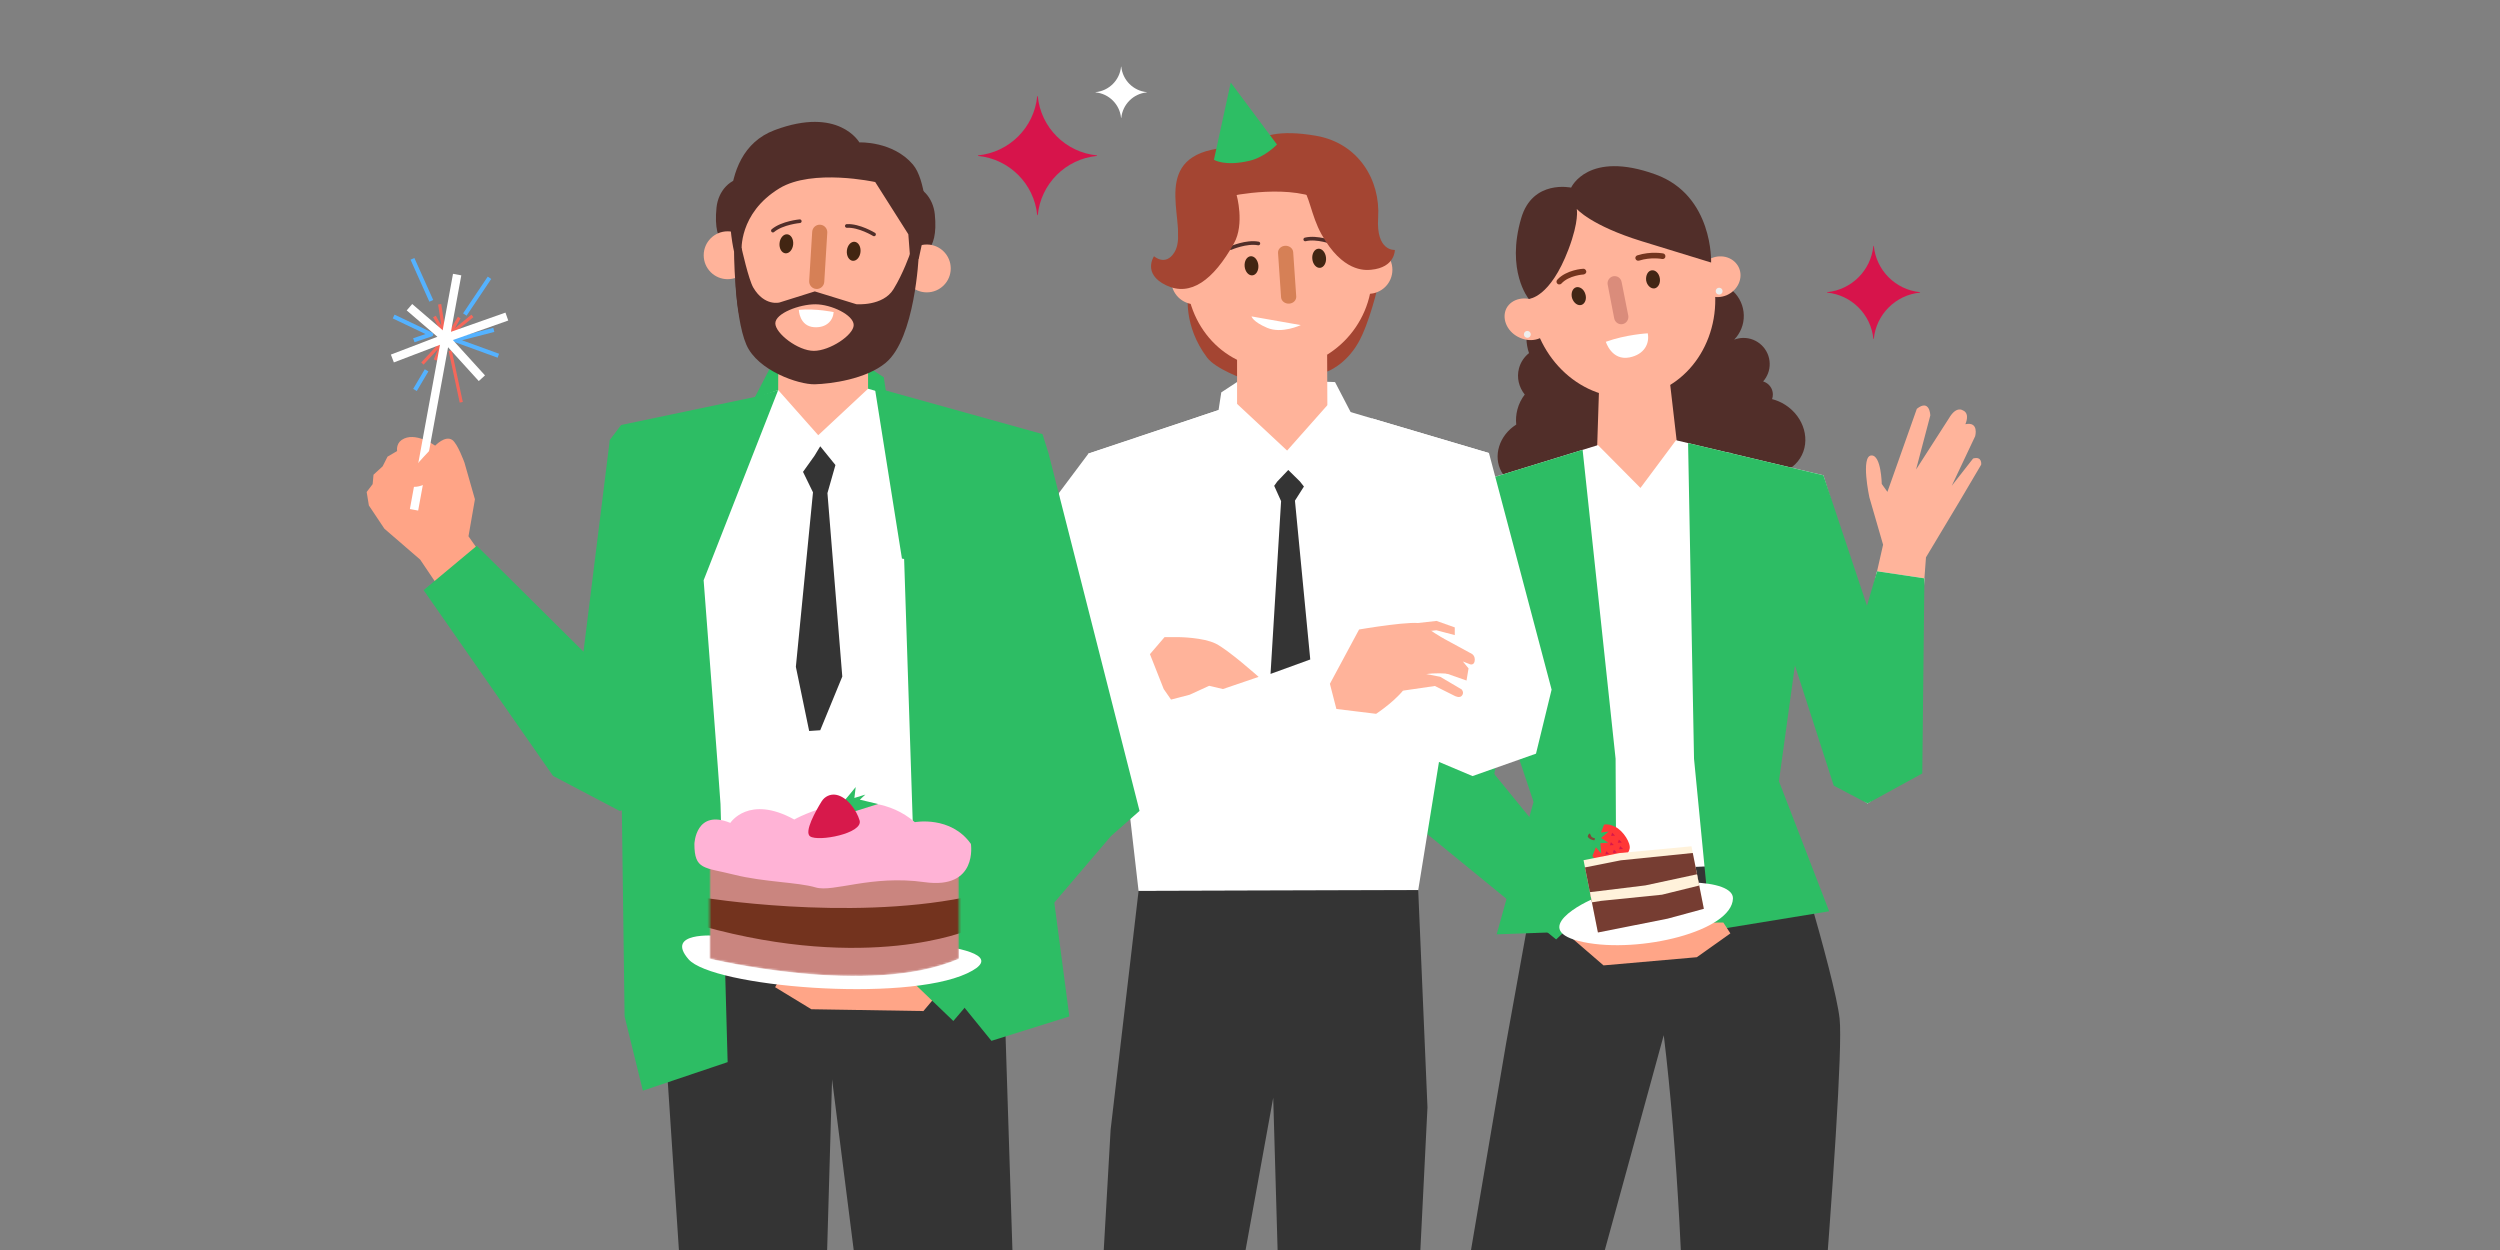 <svg width="1200" height="600" viewBox="0 0 1200 600" fill="none" xmlns="http://www.w3.org/2000/svg">
<rect x="0" y="0" width="1200" height="600" fill="#808080" stroke="none"/>
<g clip-path="url(#clip0_516_2088)">
<path d="M783.719 179.128C785.775 171.387 780.831 163.359 772.679 161.204C768.754 160.159 764.803 160.686 761.531 162.358C761.576 162.206 761.629 162.054 761.674 161.893C764.606 150.835 760.708 140.205 752.976 138.149C745.234 136.093 736.581 143.397 733.648 154.455C732.2 159.899 732.424 165.227 733.925 169.491C731.637 171.324 729.903 173.827 729.107 176.822C727.918 181.31 729.089 185.896 731.878 189.382C730.314 191.411 729.08 193.807 728.365 196.498C727.712 198.965 727.543 201.441 727.793 203.793C719.667 208.924 716.484 218.856 720.731 226.517C725.156 234.482 735.928 236.958 744.787 232.033C747.38 230.593 749.498 228.68 751.125 226.499C756.382 229.753 763.605 229.986 769.88 226.499C776.737 222.691 780.429 215.584 779.714 208.87C782.315 206.466 784.336 203.238 785.346 199.43C786.982 193.262 785.596 187.085 782.146 182.767C782.825 181.658 783.361 180.442 783.71 179.128H783.719Z" fill="#512E29"/>
<path d="M856.851 194.28C854.858 193.011 852.739 192.117 850.594 191.572C850.853 190.839 850.996 190.052 850.978 189.22C850.915 186.306 848.958 183.884 846.303 183.088C848.323 180.799 849.53 177.787 849.458 174.497C849.306 167.551 843.549 162.053 836.612 162.205C835.128 162.241 833.716 162.545 832.402 163.045C835.343 160.015 837.122 155.858 837.023 151.308C836.818 142.297 829.353 135.154 820.342 135.351C818.179 135.395 816.132 135.878 814.263 136.683C813.879 134.957 813.19 133.286 812.171 131.73C807.406 124.507 797.376 122.71 789.769 127.734C782.161 132.749 779.855 142.672 784.611 149.904C786.416 152.64 788.982 154.597 791.878 155.697C791.914 158.504 792.701 161.311 794.337 163.787C795.991 166.29 798.279 168.123 800.881 169.267C798.136 174.604 798.145 181.434 801.283 187.468C798.056 190.257 795.606 194.2 794.56 198.857C792.147 209.549 797.984 219.973 807.585 222.145C813.897 223.566 820.262 221.054 824.57 216.137C826.627 216.844 828.718 217.237 830.783 217.3C832.428 220.044 834.762 222.502 837.712 224.38C846.964 230.262 858.746 228.286 864.03 219.982C869.313 211.668 866.104 200.162 856.851 194.28Z" fill="#512E29"/>
<path d="M767.618 184.268L766.527 217.916L704.37 235.608L700.875 252.798L802.858 275.183L881.445 253.666L877.619 237.449L805.182 214.814L801.141 179.852L767.618 184.268Z" fill="#FFB39A"/>
<path d="M799.257 142.689C801.349 155.616 792.588 167.827 779.661 169.919C766.628 172.02 754.523 163.25 752.324 150.324C750.232 137.397 758.993 125.186 772.027 123.094C784.954 121.002 797.165 129.763 799.257 142.689Z" fill="#73341E"/>
<path d="M768.066 131.363C776.058 141.706 790.987 143.718 801.33 135.619C811.781 127.627 813.685 112.805 805.693 102.346C797.701 92.002 782.772 89.991 772.429 98.09C761.978 106.082 760.074 120.904 768.066 131.363Z" fill="#73341E"/>
<path d="M766.259 165.11C774.251 175.453 789.073 177.358 799.524 169.366C809.867 161.374 811.878 146.445 803.779 136.101C795.787 125.758 780.965 123.747 770.506 131.739C760.163 139.731 758.151 154.66 766.25 165.11H766.259Z" fill="#73341E"/>
<path d="M735.415 150.493C740.574 176.954 764.263 194.717 788.186 190.033C812.215 185.348 827.493 160.13 822.335 133.66C817.168 107.091 793.594 89.436 769.565 94.12C745.535 98.697 730.257 124.023 735.415 150.493Z" fill="#FFB39A"/>
<path d="M743.258 158.61C745.708 153.881 743.223 147.659 737.743 144.807C732.146 141.848 725.692 143.27 723.135 147.9C720.686 152.629 723.171 158.851 728.651 161.703C734.247 164.662 740.702 163.241 743.258 158.61Z" fill="#FFB39A"/>
<path d="M798.316 124.31C798.843 124.193 799.263 123.863 799.353 123.326C799.549 122.575 799.111 121.842 798.36 121.646C798.146 121.646 792.487 120.501 785.943 122.557C785.201 122.79 784.799 123.541 785.023 124.176C785.255 124.918 786.006 125.32 786.748 125.096C792.559 123.264 797.788 124.319 797.788 124.319H798.316" fill="#73341E"/>
<path d="M748.717 136.477C749.039 136.477 749.244 136.361 749.45 136.137C753.079 132.123 760.088 131.757 760.088 131.757C760.83 131.632 761.456 131.086 761.438 130.344C761.313 129.602 760.767 128.977 760.025 128.995C759.704 128.995 751.846 129.495 747.492 134.269C746.974 134.814 746.992 135.663 747.537 136.182C747.859 136.495 748.288 136.593 748.717 136.477Z" fill="#73341E"/>
<path d="M790.147 134.6C790.514 136.934 792.364 138.695 794.17 138.444C795.967 138.087 797.093 135.932 796.718 133.599C796.342 131.159 794.608 129.496 792.802 129.755C790.996 130.005 789.879 132.16 790.147 134.6Z" fill="#422615"/>
<path d="M754.611 143.154C755.407 145.478 757.356 146.918 759.152 146.345C760.842 145.773 761.745 143.413 760.949 141.098C760.261 138.774 758.214 137.442 756.515 137.898C754.718 138.47 753.923 140.83 754.611 143.154Z" fill="#422615"/>
<path d="M790.923 159.988C790.923 159.988 780.517 160.543 770.809 164.056C770.809 164.056 773.562 173.246 782.144 171.565C789.34 170.126 791.879 164.86 790.923 159.988Z" fill="white"/>
<path d="M778.812 155.58C780.716 155.222 781.842 153.39 781.592 151.584L778.356 135.278C777.998 133.481 776.264 132.239 774.36 132.605C772.563 132.963 771.329 134.795 771.687 136.601L774.816 152.8C775.173 154.704 777.015 155.938 778.812 155.58Z" fill="#DA8C7B"/>
<path d="M815.286 136.906C817.306 141.859 823.421 143.951 828.793 141.707C834.166 139.356 836.794 133.554 834.774 128.709C832.646 123.756 826.639 121.664 821.275 124.015C815.903 126.259 813.265 132.061 815.286 136.906Z" fill="#FFB39A"/>
<path d="M743.105 389.199L722.928 500.819L678.633 761.684L722.186 775.558L798.602 496.885C812.19 607.995 810.089 772.313 810.089 772.313L862.931 775.451C862.931 775.451 886.013 516.382 883.018 489.009C880.819 468.529 855.091 385.668 855.091 385.668L743.105 389.199Z" fill="#343434"/>
<path d="M733.119 162.151C734.032 162.151 734.772 161.411 734.772 160.498C734.772 159.584 734.032 158.844 733.119 158.844C732.205 158.844 731.465 159.584 731.465 160.498C731.465 161.411 732.205 162.151 733.119 162.151Z" fill="#EEEEEE"/>
<path d="M825.189 141.411C826.102 141.411 826.843 140.671 826.843 139.757C826.843 138.844 826.102 138.104 825.189 138.104C824.276 138.104 823.535 138.844 823.535 139.757C823.535 140.671 824.276 141.411 825.189 141.411Z" fill="#EEEEEE"/>
<path d="M756.865 100.298C756.865 100.298 763.642 108.263 788.091 115.808C818.942 125.329 821.338 126.017 821.338 126.017C821.338 126.017 822.5 93.835 794.653 83.733C762.229 71.969 754.139 90.062 754.139 90.062C754.139 90.062 735.696 86.031 730.208 104.634C722.725 130.013 733.783 143.458 733.783 143.458C733.783 143.458 743.939 143.235 752.869 119.706C758.108 105.912 756.847 100.316 756.847 100.316L756.865 100.298Z" fill="#512E29"/>
<path d="M898.251 218.613C893.039 218.891 897.294 238.701 897.294 238.701L903.883 261.461L885.431 342.739L875.41 347.12L877.502 359.34L883.804 376.379L896.427 385.658L916.872 369.782L924.471 267.513L940.428 240.891L950.967 223.039C950.967 223.039 951.584 218.837 947.088 220.08L936.834 233.185L948.089 209.361C948.089 209.361 950.029 202.209 943.369 203.631C943.369 203.631 945.845 198.455 942.117 196.944C942.117 196.944 939.042 194.7 935.52 200.743L919.706 225.372L926.553 199.393C926.553 199.393 926.321 191.294 920.081 196.22L905.957 236.108L903.239 232.282C903.239 232.282 903.007 218.363 898.251 218.613Z" fill="#FFB49B"/>
<path d="M767.034 213.653L787.417 234.214L804.482 211.311L875.239 228.135L895.961 296.29L900.976 274.209L923.709 277.606L918.766 370.256L896.417 385.668L883.794 376.389L861.302 313.365L849.824 375.575L850.298 414.534L747.224 418.914L738.464 385.141L731.339 361.513L724.107 339.37L689.823 384.917L678.738 347.156L701.463 233.847L767.034 213.653Z" fill="white"/>
<path d="M810.279 212.686L813.131 364.22L821.159 446.706L877.988 437.417L853.887 374.983L861.566 319.406L880.187 377.093L896.421 385.666L922.694 371.256L923.714 277.605L900.98 274.208L896.144 290.728L875.243 228.133L810.279 212.686Z" fill="#2DBD64"/>
<path d="M701.465 233.846L759.653 215.922L775.485 364.203L775.896 446.375L718.397 448.485L736.097 384.907L722.116 343.096L711.37 406.335L666.574 385.246L701.465 233.846Z" fill="#2DBD64"/>
<path d="M691.895 304.961L671.379 378.578L769.687 463.388L814.475 459.464L830.584 448.03L827.196 442.8L799.635 443.086L792.26 439.117L770.403 441.415L710.347 363.077L725.088 318.808L691.895 304.961Z" fill="#FFA587"/>
<path d="M736.187 319.327L710.351 363.077L766.76 432.234L746.941 450.935L666.574 385.247L690.389 289.066L736.187 319.327Z" fill="#2DBD64"/>
<path d="M766.219 430.892C760.515 432.715 733.232 446.67 760.14 452.221C787.048 457.773 831.29 446.947 831.817 431.294C832.13 421.872 799.554 420.218 766.219 430.892Z" fill="white"/>
<path d="M764.42 406.979L764.08 410.519C764.08 410.519 766.261 415.239 773.574 412.995C780.886 410.752 781.432 410.108 782.192 407.498C782.952 404.878 779.242 398.746 775.21 396.824C771.178 394.902 768.005 395.054 766.413 400.23C764.822 405.397 764.411 406.988 764.411 406.988L764.42 406.979Z" fill="#FF3737"/>
<path d="M764.938 402.679C764.697 402.965 763.615 406.586 763.615 406.586L764.035 411.61L766.038 406.702L768.595 409.705L768.165 404.753L771.956 404.476L768.487 402.232L772.17 399.13C772.17 399.13 768.335 399.675 768.443 399.595C768.55 399.514 769.819 396.117 769.819 396.117L769.694 394.428L766.19 398.826L764.947 402.679H764.938Z" fill="#2DBC64"/>
<path d="M772.44 409.973C772.35 409.955 770.518 410.098 770.518 410.098L771.036 408.578L772.44 409.973Z" fill="#D8174A"/>
<path d="M774.649 405.629C774.559 405.611 772.727 405.754 772.727 405.754L773.245 404.234L774.649 405.629Z" fill="#D8174A"/>
<path d="M775.242 401.106C775.153 401.088 773.32 401.231 773.32 401.231L773.839 399.711L775.242 401.106Z" fill="#D8174A"/>
<path d="M778.471 404.414C778.381 404.396 776.549 404.539 776.549 404.539L777.067 403.02L778.471 404.414Z" fill="#D8174A"/>
<path d="M776.076 409.258C775.987 409.24 774.154 409.383 774.154 409.383L774.673 407.863L776.076 409.258Z" fill="#D8174A"/>
<path d="M779.074 407.516C778.985 407.498 777.152 407.641 777.152 407.641L777.671 406.121L779.074 407.516Z" fill="#D8174A"/>
<path d="M762.113 401.616C762.113 401.616 762.489 402.295 763.275 402.724C764.062 403.153 765.215 403.377 765.215 403.377C765.215 403.377 765.636 402.921 765.555 402.385C765.555 402.385 764.205 402.054 763.91 401.66C763.615 401.267 763.195 400.078 763.195 400.078C763.195 400.078 762.301 400.123 762.122 401.607L762.113 401.616Z" fill="#7E4A39"/>
<path d="M760.104 412.897L763.152 428.246L766.799 446.599L800.278 439.948L817.639 435.129L811.899 406.219L777.285 409.482L760.104 412.897Z" fill="#FFF2DB"/>
<path d="M760.791 416.365L763.616 430.588L766.995 447.6L800.483 440.949L817.852 436.229L812.533 409.428L777.973 412.95L760.791 416.365Z" fill="#763D32"/>
<path d="M763.15 428.247L789.772 424.993L814.562 419.656L815.635 425.047L797.764 429.454L768.487 432.422L764.125 433.128L763.15 428.247Z" fill="#FFF2DB"/>
<path d="M597.403 201.289L583.734 204.463L586.211 188.345L595.847 182.016L640.814 183.392L649.977 201.012L640.814 203.488L597.403 201.289Z" fill="white"/>
<path d="M661.509 136.959C661.509 136.959 657.361 155.205 651.863 164.69C645.704 175.319 637.059 178.34 637.059 178.34L597.404 182.014C597.404 182.014 583.654 177.276 579.399 171.627C567.769 156.206 570.308 141.035 570.308 141.035L661.509 136.959Z" fill="#A44532"/>
<path d="M593.792 171.878V203.31L534.156 222.02L524.233 267.514L718.329 245.773L713.636 227.804L637.167 200.842L637.024 170.242L593.792 171.878Z" fill="#FFB39A"/>
<path d="M658.624 131.425C658.624 156.662 638.17 177.115 612.934 177.115C587.697 177.115 569.362 156.483 569.362 131.247C569.362 106.01 587.697 85.744 612.934 85.744C638.17 85.744 658.624 106.198 658.624 131.434" fill="#FFB39A"/>
<path d="M585.276 134.527C585.276 140.901 580.109 146.068 573.735 146.068C567.361 146.068 562.194 140.901 562.194 134.527C562.194 128.153 567.361 122.986 573.735 122.986C580.109 122.986 585.276 128.153 585.276 134.527Z" fill="#FFB39A"/>
<path d="M668.354 129.494C668.354 135.868 663.187 141.035 656.813 141.035C650.44 141.035 645.272 135.868 645.272 129.494C645.272 123.12 650.44 117.953 656.813 117.953C663.187 117.953 668.354 123.12 668.354 129.494Z" fill="#FFB39A"/>
<path d="M604.008 127.26C604.259 129.79 602.989 131.989 601.175 132.177C599.36 132.356 597.679 130.452 597.429 127.913C597.179 125.383 598.448 123.184 600.263 122.996C602.078 122.817 603.749 124.721 604.008 127.26Z" fill="#422512"/>
<path d="M636.485 123.649C636.735 126.179 635.466 128.378 633.651 128.566C631.836 128.744 630.156 126.84 629.906 124.301C629.655 121.772 630.925 119.572 632.739 119.385C634.554 119.206 636.226 121.11 636.485 123.649Z" fill="#422512"/>
<path d="M618.774 145.748C616.763 145.855 615.038 144.487 614.913 142.691L613.455 121.432C613.33 119.635 614.859 118.08 616.87 117.973C618.882 117.865 620.607 119.233 620.732 121.03L622.189 142.288C622.315 144.085 620.786 145.641 618.774 145.748Z" fill="#D68056"/>
<path d="M573.542 130.254L574.365 119.366L590.331 94.183C590.331 94.183 620.6 87.541 636.513 97.214C656.359 109.282 654.758 127.59 654.758 127.59H658.442C658.442 127.59 669.714 80.702 638.792 69.135C607.87 57.567 597.992 75.07 597.992 75.07C597.992 75.07 581.874 74.364 572.166 85.744C565.828 93.182 565.452 113.001 565.452 113.001L569.359 131.247L573.542 130.254Z" fill="#A44532"/>
<path d="M590.765 119.071C590.765 119.071 598.328 115.763 604.013 116.872" stroke="#512E29" stroke-width="1.761" stroke-linecap="round" stroke-linejoin="round"/>
<path d="M639.864 116.506C639.864 116.506 632.149 113.547 626.526 114.924" stroke="#512E29" stroke-width="1.761" stroke-linecap="round" stroke-linejoin="round"/>
<path d="M608.254 80.82C608.254 80.82 603.668 67.026 581.641 71.871C551.667 78.469 571.021 109.257 563.744 121.075C559.471 128.021 553.928 122.988 553.928 122.988C553.928 122.988 548.162 131.427 559.793 136.961C571.405 142.485 582.347 134.609 592.297 116.829C597.545 107.451 593.566 93.577 593.566 93.577L608.254 80.82Z" fill="#A44532"/>
<path d="M597.402 77.914C597.402 77.914 595.721 58.899 631.766 65.184C651.898 68.688 662.688 86.254 661.508 104.473C660.444 120.86 669.526 119.957 669.526 119.957C669.526 119.957 669.759 128.413 658.048 129.495C654.982 129.781 644.37 130.398 634.412 112.617C629.164 103.24 628.628 93.469 624.274 88.623C609.14 71.808 597.402 77.914 597.402 77.914Z" fill="#A44532"/>
<path d="M593.79 193.859L522.362 217.746L546.517 427.656L680.745 427.263L714.715 217.469L637.137 194.494L617.819 216.28L593.79 193.859Z" fill="white"/>
<path opacity="0.5" d="M621.118 233.954C622.026 233.954 622.762 233.217 622.762 232.309C622.762 231.401 622.026 230.664 621.118 230.664C620.209 230.664 619.473 231.401 619.473 232.309C619.473 233.217 620.209 233.954 621.118 233.954Z" fill="#EEEEEE"/>
<path opacity="0.5" d="M621.118 257.706C622.026 257.706 622.762 256.969 622.762 256.061C622.762 255.152 622.026 254.416 621.118 254.416C620.209 254.416 619.473 255.152 619.473 256.061C619.473 256.969 620.209 257.706 621.118 257.706Z" fill="#EEEEEE"/>
<path opacity="0.5" d="M621.118 281.467C622.026 281.467 622.762 280.731 622.762 279.823C622.762 278.914 622.026 278.178 621.118 278.178C620.209 278.178 619.473 278.914 619.473 279.823C619.473 280.731 620.209 281.467 621.118 281.467Z" fill="#EEEEEE"/>
<path opacity="0.5" d="M621.118 352.735C622.026 352.735 622.762 351.999 622.762 351.09C622.762 350.182 622.026 349.445 621.118 349.445C620.209 349.445 619.473 350.182 619.473 351.09C619.473 351.999 620.209 352.735 621.118 352.735Z" fill="#EEEEEE"/>
<path d="M546.517 427.657L533.098 542.235L517.624 813.292L572.424 816.519L587.791 655.58L611.141 526.922L619.499 816.519L669.275 817.914L679.278 650.136L685.187 531.499L680.744 427.264L546.517 427.657Z" fill="#343434"/>
<path d="M522.462 217.72L508.284 236.627L514.712 358.67L536.319 387.286L592.486 393.123L671.199 357.499L706.823 372.518L737.28 361.755L744.772 331.02L714.708 217.461L658.612 200.851C658.612 200.851 652.006 219.606 622.764 218.873C599.387 218.292 588.937 195.479 588.937 195.479L522.471 217.711L522.462 217.72Z" fill="white"/>
<path d="M604.143 324.905C604.143 324.905 589.572 311.898 583.511 308.921C577.449 305.944 565.989 305.828 565.989 305.828H558.98L551.972 313.999L558.587 330.743L562.091 335.803L571.049 333.469L580.391 329.187L587.006 330.743L604.134 324.905H604.143Z" fill="#FFB39A"/>
<path d="M638.344 328.241L652.361 302.156C652.361 302.156 680.592 297.292 682.827 299.626C685.062 301.959 692.848 306.438 692.848 306.438V310.818L696.576 316.942V323.557C696.576 323.557 679.609 321.224 675.72 328.232C671.831 335.241 660.541 342.634 660.541 342.634L641.464 340.301L638.353 328.232L638.344 328.241Z" fill="#FFB39A"/>
<path d="M680.601 299.044L689.532 298.043L698.293 301.154V304.855L689.452 302.522L679.797 303.684L680.601 299.044Z" fill="#FFB39A"/>
<path d="M681.742 307.582L692.836 306.438L705.682 313.419C705.682 313.419 707.899 314.099 707.899 316.548C707.899 319.579 705.682 318.872 705.682 318.872L702.178 317.514L704.904 320.821L703.93 326.659L694.57 323.369L676.879 315.565L681.742 307.582Z" fill="#FFB39A"/>
<path d="M675.908 321.982C676.686 321.982 691.284 324.852 691.284 324.852L701.601 330.931C701.601 330.931 703.058 332.486 701.601 334.042C700.501 335.213 698.293 334.042 698.293 334.042L688.754 329.277L673.414 331.512L675.908 321.982Z" fill="#FFB39A"/>
<path d="M624.358 156.046C624.358 156.046 615.266 160.355 608.258 157.369C601.249 154.383 600.73 151.871 600.73 151.871L624.358 156.046Z" fill="white"/>
<path d="M613.101 231.12L611.608 233.194L614.924 240.542L609.855 323.483L628.924 316.546L621.575 240.309L625.884 233.533L623.98 231.12L618.366 225.586L613.101 231.12Z" fill="#343434"/>
<path d="M582.695 76.671C582.695 76.671 587.746 80.041 599.904 77.135C607.243 75.383 612.947 69.376 612.947 69.376L590.759 39.625L582.695 76.68V76.671Z" fill="#2DBE64"/>
<path d="M372.866 99.68C372.866 107.672 366.385 120.626 358.393 120.626C350.401 120.626 342.007 118.623 343.92 99.68C344.725 91.733 350.401 85.207 358.393 85.207C366.385 85.207 372.866 91.688 372.866 99.68Z" fill="#512E29"/>
<path d="M419.758 102.827C419.758 110.819 426.239 123.772 434.231 123.772C442.223 123.772 450.617 121.77 448.704 102.827C447.9 94.879 442.223 88.353 434.231 88.353C426.239 88.353 419.758 94.835 419.758 102.827Z" fill="#512E29"/>
<path d="M413.069 193.983L426.684 197.139L424.217 181.101L414.625 174.799L369.864 176.167L360.746 193.706L369.864 196.173L413.069 193.983Z" fill="#2DBD64"/>
<path d="M352.969 131.129C352.969 131.129 353.148 149.768 356.259 155.06C359.361 160.361 365.395 167.12 365.395 167.12L419.837 171.142C419.837 171.142 432.442 163.839 434.274 157.805C436.098 151.779 440.049 134.007 440.049 134.007L352.969 131.129Z" fill="#512E29"/>
<path d="M416.669 164.707V195.987L495.623 220.767L485.906 259.905L310.484 234.4L297.379 220.374L373.49 193.537L373.633 163.08L416.669 164.707Z" fill="#FFB39A"/>
<path d="M352.145 124.442C352.145 149.554 372.509 169.918 397.62 169.918C422.731 169.918 440.986 149.375 440.986 124.264C440.986 99.143 422.74 78.967 397.62 78.967C372.509 78.967 352.145 99.331 352.145 124.442Z" fill="#FFB39A"/>
<path d="M433.379 128.851C433.379 135.189 438.519 140.338 444.866 140.338C451.204 140.338 456.354 135.198 456.354 128.851C456.354 122.512 451.213 117.363 444.866 117.363C438.519 117.363 433.379 122.504 433.379 128.851Z" fill="#FFB39A"/>
<path d="M337.777 122.521C337.777 128.859 342.918 134.008 349.265 134.008C355.603 134.008 360.752 128.868 360.752 122.521C360.752 116.182 355.612 111.033 349.265 111.033C342.918 111.033 337.777 116.173 337.777 122.521Z" fill="#FFB39A"/>
<path d="M419.537 112.51C419.537 112.51 412.368 108.12 406.477 108.46" stroke="#512E29" stroke-width="1.761" stroke-linecap="round" stroke-linejoin="round"/>
<path d="M383.892 106.18C383.892 106.18 375.516 106.922 370.992 110.703" stroke="#512E29" stroke-width="1.761" stroke-linecap="round" stroke-linejoin="round"/>
<path d="M406.497 120.296C406.246 122.817 407.507 125.007 409.312 125.186C411.118 125.365 412.79 123.469 413.04 120.949C413.291 118.428 412.03 116.237 410.224 116.059C408.419 115.88 406.747 117.775 406.497 120.296Z" fill="#422512"/>
<path d="M374.176 116.702C373.926 119.223 375.186 121.413 376.992 121.592C378.798 121.771 380.47 119.876 380.72 117.355C380.97 114.834 379.71 112.644 377.904 112.465C376.098 112.286 374.427 114.181 374.176 116.702Z" fill="#422512"/>
<path d="M391.803 138.702C393.805 138.827 395.522 137.308 395.647 135.305L397.095 111.705C397.22 109.711 395.7 107.986 393.698 107.861C391.695 107.736 389.979 109.255 389.854 111.258L388.406 134.849C388.28 136.852 389.8 138.568 391.803 138.693" fill="#D68056"/>
<path d="M436.821 123.281L435.998 112.446L420.104 87.38C420.104 87.38 389.968 80.764 374.136 90.392C354.38 102.407 355.98 120.626 355.98 120.626H352.315C352.315 120.626 341.096 73.953 371.875 62.438C402.654 50.924 412.487 68.347 412.487 68.347C412.487 68.347 428.534 67.641 438.197 78.968C444.509 86.37 444.875 106.099 444.875 106.099L440.986 124.264L436.821 123.281Z" fill="#512E29"/>
<path d="M416.674 186.592L497.943 209.727L465.689 469.672L328.297 464.961L305.832 211.489L373.531 187.226L392.751 208.905L416.674 186.592Z" fill="white"/>
<path d="M177.055 242.579L176 236.16L178.87 232.388L179.29 227.855L183.67 223.842L186.012 219.193L190.616 216.502C190.616 216.502 189.99 213.096 192.824 211.156C199.127 206.847 208.889 213.928 208.889 213.928C208.889 213.928 213.645 208.832 217.077 211.156C219.634 212.891 222.942 222.054 222.942 222.054L227.966 239.656L224.873 257.427C224.873 257.427 247.347 289.458 256.68 300.212C267.64 312.835 292.706 335.193 292.706 335.193L312.892 354.1L308.788 372.811L298.356 380.15L271.162 371.622L201.683 268.611L184.51 253.78L177.046 242.597L177.055 242.579Z" fill="#FFA486"/>
<path d="M471.312 424.33L482.63 496.043L492.481 803.144L437.932 806.362L415.628 646.165L399.394 518.106L391.08 806.362L338.533 807.739L328.574 640.748L318.07 482.088L320.806 418.555L471.312 424.33Z" fill="#343434"/>
<path d="M483.204 437.971L443.235 485.307L389.446 484.439L372.059 473.864L375.152 468.241L403.499 466.524L410.794 461.903L433.42 462.654L462.5 418.555L483.204 437.971Z" fill="#FFA587"/>
<path d="M444.491 368.271L462.307 376.495L469.432 354.566L503.322 236.913L497.94 209.728L453.734 197.141L434.371 307.187" fill="white"/>
<path opacity="0.5" d="M389.468 226.489C390.371 226.489 391.104 225.756 391.104 224.853C391.104 223.949 390.371 223.217 389.468 223.217C388.564 223.217 387.832 223.949 387.832 224.853C387.832 225.756 388.564 226.489 389.468 226.489Z" fill="#595959"/>
<path opacity="0.5" d="M389.468 273.788C390.371 273.788 391.104 273.055 391.104 272.152C391.104 271.248 390.371 270.516 389.468 270.516C388.564 270.516 387.832 271.248 387.832 272.152C387.832 273.055 388.564 273.788 389.468 273.788Z" fill="#595959"/>
<path d="M432.934 236.322L440.112 455.556L475.888 499.602L513.282 487.891L485.606 277.972L432.934 236.322Z" fill="#2DBD64"/>
<path d="M472.99 276.058L492.478 378.738L430.491 464.066L457.605 490.08L533.287 401.292L546.983 389.233L503.322 217.682L500.399 208.367L419.871 185.965L432.932 268.111L472.99 276.058Z" fill="#2DBD64"/>
<path d="M362.408 190.516L373.529 187.227L337.743 278.526C337.743 278.526 345.843 384.308 345.843 385.953C345.843 387.598 349.267 509.82 349.267 509.82L308.574 523.524L299.804 487.9L296.899 270.517L292.715 211.158L298.159 203.988L362.408 190.516Z" fill="#2DBD64"/>
<path d="M292.705 211.148L280.064 312.818L228.858 261.979L203.336 283.273L265.448 372.427L297.38 389.234L305.828 387.043L324.646 300.196L312.89 226.498L292.705 211.148Z" fill="#2DBD64"/>
<path d="M436.822 121.77C436.822 121.77 433.604 131.13 428.875 138.827C423.797 147.096 411.058 146.023 411.058 146.023L391.105 139.873L374.138 145.201C374.138 145.201 366.942 147.123 361.596 138.076C359.325 134.223 355.982 119.115 355.982 119.115H352.316C352.316 119.115 352.316 151.789 358.261 165.476C363.661 177.92 383.39 184.66 391.114 184.455C398.838 184.249 415.6 182.041 425.129 174.156C439.289 162.436 440.988 122.754 440.988 122.754L436.822 121.77ZM390.649 168.408C382.97 168.408 372.153 159.987 372.153 155.195C372.153 150.404 383.676 146.059 391.355 146.059C399.035 146.059 409.771 151.226 409.771 156.018C409.771 160.809 398.328 168.408 390.649 168.408Z" fill="#512E29"/>
<path d="M390.951 218.783L385.445 226.498L390.236 236.322L382.012 320.068L388.395 350.874L393.714 350.516L404.298 324.744L397.173 236.689L401.008 223.217L393.714 214.215L390.951 218.783Z" fill="#343434"/>
<path d="M400.168 149.805C400.168 149.805 391.846 148.017 383.434 148.714C383.434 148.714 383.648 156.554 390.764 157.055C396.745 157.457 399.873 153.845 400.16 149.805" fill="white"/>
<path d="M343.547 449.136C343.547 449.136 318.99 447.152 330.478 460.427C341.965 473.693 433.864 481.364 464.169 467.23C494.474 453.097 415.779 450.272 396.899 450.692C378.018 451.112 360.989 448.743 343.556 449.136H343.547Z" fill="white"/>
<mask id="mask0_516_2088" style="mask-type:luminance" maskUnits="userSpaceOnUse" x="340" y="409" width="121" height="60">
<path d="M340.605 409.203V460.159C340.605 460.159 417.539 478.878 460.342 460.159V409.203C460.342 409.203 410.021 429.532 340.605 409.203Z" fill="white"/>
</mask>
<g mask="url(#mask0_516_2088)">
<path d="M340.598 409.203V460.159C340.598 460.159 417.532 478.878 460.334 460.159V409.203C460.334 409.203 410.013 429.532 340.598 409.203Z" fill="#CA857F"/>
<path d="M337.195 430.801C337.195 430.801 406.093 442.163 462.913 430.801L464.325 446.642C464.325 446.642 416.892 466.72 337.195 444.559C293.865 432.508 337.195 430.801 337.195 430.801Z" fill="#73331E"/>
</g>
<path d="M333.309 405.075C333.309 405.075 333.89 388.152 350.553 394.991C350.553 394.991 359.323 381.296 381.252 393.364C381.252 393.364 415.159 374.108 439.135 394.633C439.135 394.633 456.38 391.397 466.034 405.075C466.034 405.075 469.539 427.039 443.82 423.437C418.091 419.834 399.971 428.479 391.487 425.958C383.013 423.437 366.635 423.437 352.314 419.834C337.993 416.231 333.309 417.671 333.309 405.075Z" fill="#FFB3D6"/>
<path d="M403.699 385.926C404.182 385.926 410.744 377.764 410.744 377.764L410.1 383.02L415.383 381.402L412.728 383.843L421.462 385.926L405.139 391.048L403.699 385.926Z" fill="#2DBE64"/>
<path d="M401.292 381.501C398.575 381.018 395.857 382.306 394.4 384.639C391.637 389.091 385.827 399.38 388.848 401.454C392.808 404.163 414.406 400.015 412.61 393.811C411.251 389.135 406.736 382.475 401.292 381.501Z" fill="#D7194B"/>
<path d="M213.102 161.052C212.887 161.016 212.691 160.882 212.574 160.676L207.863 152.282L209.186 151.54L211.85 156.287L210.295 146.158L211.797 145.926L213.996 160.184C214.049 160.551 213.835 160.9 213.495 161.016C213.37 161.06 213.236 161.069 213.111 161.043L213.102 161.052Z" fill="#F5675A"/>
<path d="M215.436 161.472C215.31 161.446 215.185 161.392 215.078 161.303C214.801 161.061 214.729 160.659 214.917 160.346L219.78 152.041L221.085 152.81L218.332 157.512L226.288 151.049L227.245 152.229L216.052 161.329C215.874 161.472 215.65 161.526 215.436 161.49V161.472Z" fill="#F5675A"/>
<path d="M203.308 175.024L202.199 173.996L211.988 163.394C212.238 163.126 212.641 163.072 212.954 163.269C213.266 163.465 213.392 163.859 213.249 164.198L209.619 173.111L208.216 172.539L210.272 167.497L203.317 175.024H203.308Z" fill="#F5675A"/>
<path d="M216.834 168.171L215.348 168.49L220.663 193.261L222.149 192.942L216.834 168.171Z" fill="#F5675A"/>
<path d="M198.953 164.27L198.309 162.357L204.272 160.354L188.512 152.845L189.379 151.021L207.392 159.612C207.768 159.791 207.991 160.176 207.964 160.587C207.937 160.998 207.669 161.356 207.276 161.481L198.953 164.279V164.27Z" fill="#54B2FF"/>
<path d="M238.861 171.698L218.023 164.118C217.603 163.966 217.334 163.563 217.361 163.116C217.379 162.678 217.692 162.294 218.121 162.187L236.787 157.359L237.288 159.317L221.768 163.331L239.549 169.803L238.861 171.707V171.698Z" fill="#54B2FF"/>
<path d="M234.113 132.772L222.281 150.412L223.959 151.537L235.79 133.897L234.113 132.772Z" fill="#54B2FF"/>
<path d="M198.894 123.831L197.051 124.658L206.095 144.821L207.939 143.994L198.894 123.831Z" fill="#54B2FF"/>
<path d="M203.894 177.24L198.316 186.664L200.055 187.693L205.633 178.269L203.894 177.24Z" fill="#54B2FF"/>
<path d="M211.834 161.951L196.742 244.344L200.717 245.072L215.809 162.679L211.834 161.951Z" fill="white"/>
<path d="M213.474 164.322C213.135 164.26 212.804 164.108 212.527 163.875C211.982 163.41 211.722 162.686 211.847 161.971L217.444 131.434L221.422 132.167L216.451 159.271L242.617 150.046L243.958 153.854L214.502 164.242C214.163 164.358 213.805 164.385 213.465 164.322H213.474Z" fill="white"/>
<path d="M189.06 173.968L187.621 170.196L209.952 161.658L195.22 149L197.857 145.934L215.164 160.8C215.709 161.265 215.96 161.98 215.834 162.677C215.709 163.375 215.226 163.965 214.565 164.215L189.069 173.959L189.06 173.968Z" fill="white"/>
<path d="M215.334 160.97L212.344 163.688L229.808 182.908L232.799 180.19L215.334 160.97Z" fill="white"/>
<path d="M208.888 213.92C206.153 215.484 195.452 228.617 193.324 230.163C193.324 230.163 195.032 234.83 201.102 233.417C207.172 232.005 216.648 224.79 216.648 224.79L208.879 213.92H208.888Z" fill="#FFA486"/>
<path d="M526.523 74.58V74.848C511.514 76.305 499.588 88.248 498.131 103.258H497.863C496.406 88.248 484.463 76.296 469.453 74.848V74.58C484.463 73.122 496.415 61.197 497.863 46.188H498.131C499.588 61.197 511.514 73.122 526.523 74.58Z" fill="#D7144B"/>
<path d="M921.64 140.24V140.446C909.893 141.581 900.56 150.932 899.425 162.679H899.219C898.084 150.932 888.733 141.581 876.986 140.446V140.24C888.733 139.105 898.084 129.772 899.219 118.025H899.425C900.56 129.772 909.893 139.105 921.64 140.24Z" fill="#D7144B"/>
<path d="M550.451 44.229V44.346C543.988 44.971 538.847 50.12 538.222 56.584H538.105C537.48 50.12 532.33 44.971 525.867 44.346V44.229C532.33 43.604 537.48 38.463 538.105 32H538.222C538.847 38.463 543.988 43.604 550.451 44.229Z" fill="white"/>
</g>
<defs>
<clipPath id="clip0_516_2088">
<rect width="1200" height="600" rx="40" fill="white"/>
</clipPath>
</defs>
</svg>
